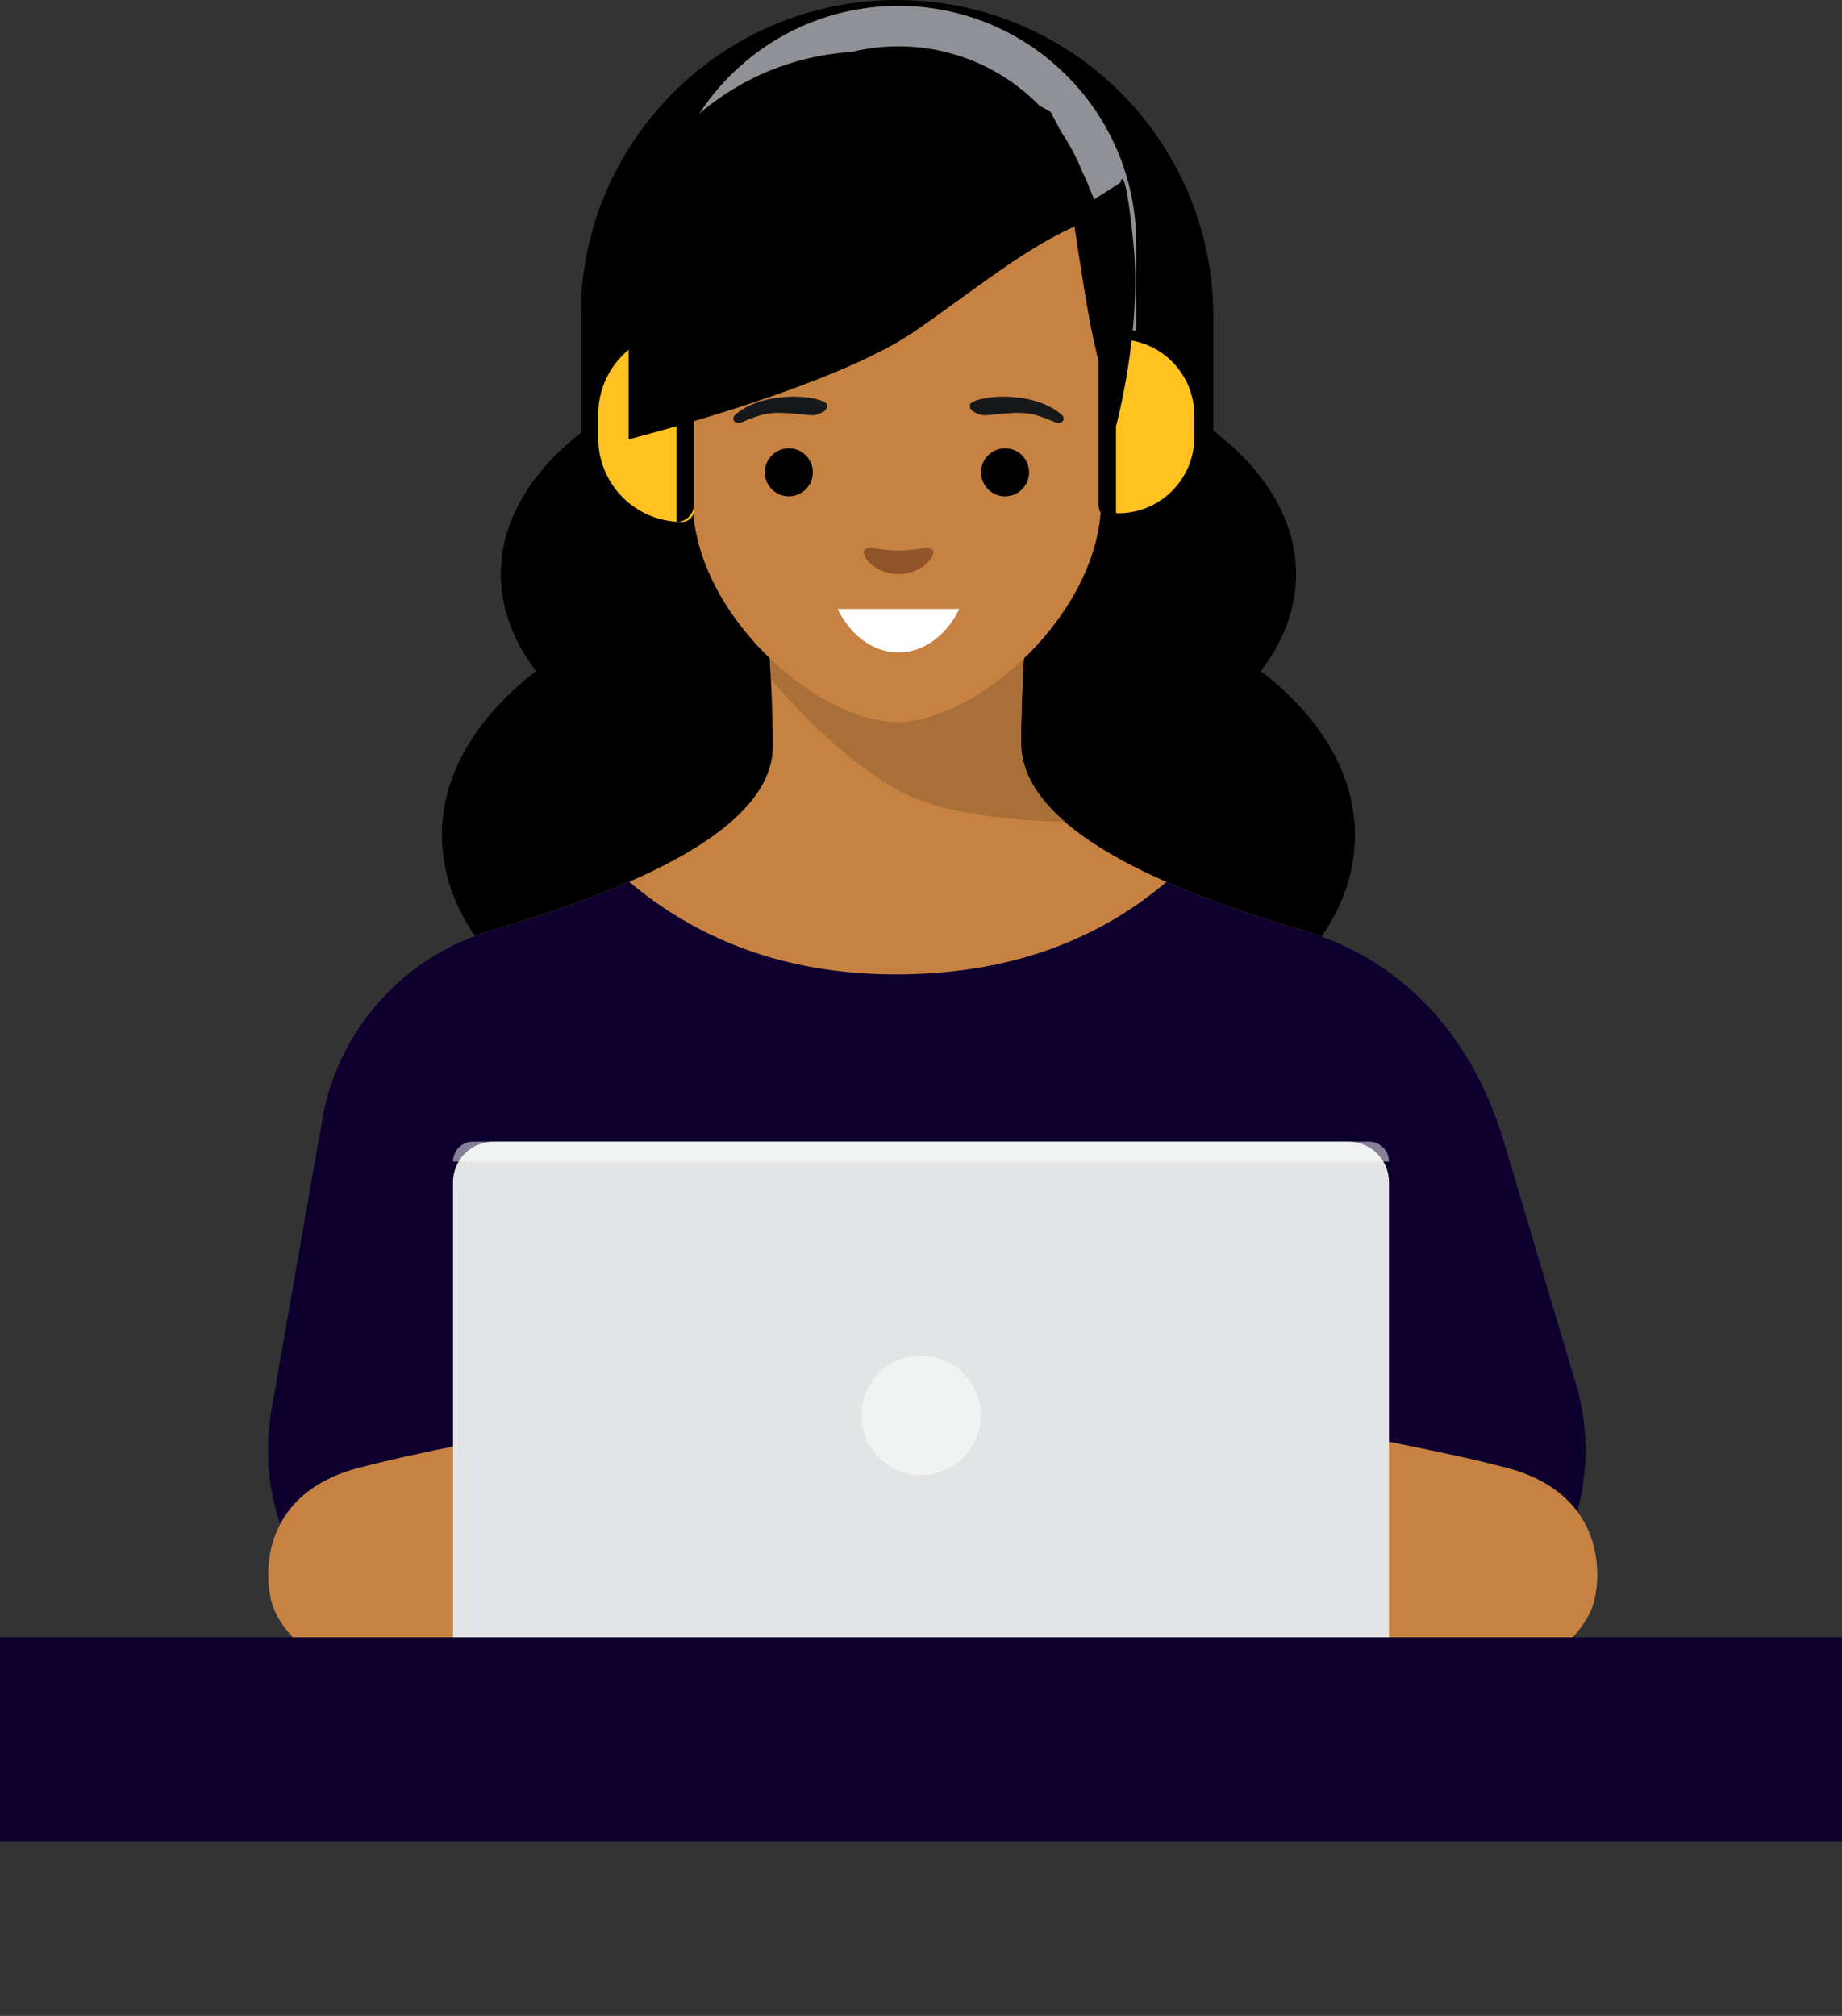 <svg xmlns="http://www.w3.org/2000/svg" fill="none" viewBox="0 0 159 174" height="174" width="159">
<rect x="0" y="0" width="159" height="174" fill="#333333" stroke="none"/>
<path fill="black" d="M77.555 95.364C99.319 95.364 116.963 84.942 116.963 72.086C116.963 59.23 99.319 48.809 77.555 48.809C55.79 48.809 38.147 59.23 38.147 72.086C38.147 84.942 55.79 95.364 77.555 95.364Z"></path>
<path fill="black" d="M77.555 69.833C96.511 69.833 111.878 60.756 111.878 49.559C111.878 38.362 96.511 29.285 77.555 29.285C58.598 29.285 43.231 38.362 43.231 49.559C43.231 60.756 58.598 69.833 77.555 69.833Z"></path>
<path fill="black" d="M77.423 0C92.504 0 104.728 12.22 104.728 27.294V85.684H50.118V27.294C50.118 12.22 62.343 0 77.423 0Z" clip-rule="evenodd" fill-rule="evenodd"></path>
<path fill="#C78242" d="M130.294 122.53L127.207 97.647C126.191 89.45 120.403 82.638 112.475 80.309C96.25 75.542 88.138 70.137 88.138 64.095C88.138 60.758 88.368 55.977 88.829 49.752L66.017 50.443C66.478 56.432 66.708 61.086 66.708 64.407C66.708 70.277 58.606 75.579 42.401 80.312C34.458 82.632 28.655 89.45 27.637 97.659L24.744 120.978C38.371 134.83 57.335 143.42 78.305 143.42C98.481 143.42 116.799 135.469 130.294 122.53Z"></path>
<path fill="#C78242" d="M66.546 58.634C69.799 62.423 74.904 67.383 79.432 69.081C83.056 70.439 88.318 70.842 91.926 70.948C89.4 68.762 88.138 66.478 88.138 64.094C88.138 61.356 88.293 57.645 88.603 52.962L86.944 52.066L66.347 55.104C66.426 56.356 66.493 57.533 66.546 58.634Z"></path>
<path fill="black" d="M66.546 58.634C69.799 62.423 74.904 67.383 79.432 69.081C83.056 70.439 88.318 70.842 91.926 70.948C89.4 68.762 88.138 66.478 88.138 64.094C88.138 61.356 88.293 57.645 88.603 52.962L86.944 52.066L66.347 55.104C66.426 56.356 66.493 57.533 66.546 58.634Z" opacity="0.15"></path>
<path fill="#0E002E" d="M116.858 145.137C130.233 145.137 139.833 132.262 136.023 119.441L129.761 98.366C126.757 88.604 120.403 82.638 112.475 80.309C107.901 78.965 103.971 77.57 100.686 76.124C94.519 81.356 86.88 84.016 77.769 84.102C68.565 84.188 60.746 81.526 54.311 76.113C51.003 77.559 47.033 78.959 42.401 80.311C34.458 82.631 28.655 89.449 27.637 97.658L23.436 121.694C21.297 133.931 30.713 145.137 43.136 145.137C54.808 145.137 68.441 145.137 78.306 145.137C87.985 145.137 103.419 145.137 116.858 145.137Z"></path>
<path fill="#C78242" d="M95.051 24.531C95.051 14.799 87.159 6.91 77.423 6.91C67.688 6.91 59.796 14.799 59.796 24.531V43.188C59.796 52.919 70.531 62.324 77.423 62.324C84.315 62.324 95.051 52.919 95.051 43.188V24.531Z"></path>
<path fill="#C78242" d="M95.742 31.785H93.668C91.377 31.785 89.52 33.641 89.52 35.931V38.004C89.52 40.294 91.377 42.15 93.668 42.15H95.742C98.033 42.15 99.889 40.294 99.889 38.004V35.931C99.889 33.641 98.033 31.785 95.742 31.785Z"></path>
<path fill="#C78242" d="M61.178 31.785H59.105C56.814 31.785 54.957 33.641 54.957 35.931V38.004C54.957 40.294 56.814 42.15 59.105 42.15H61.178C63.469 42.15 65.326 40.294 65.326 38.004V35.931C65.326 33.641 63.469 31.785 61.178 31.785Z"></path>
<path fill="black" d="M86.755 42.841C87.901 42.841 88.829 41.913 88.829 40.768C88.829 39.623 87.901 38.695 86.755 38.695C85.61 38.695 84.682 39.623 84.682 40.768C84.682 41.913 85.61 42.841 86.755 42.841Z"></path>
<path fill="#905629" d="M80.559 47.67C80.559 48.392 79.214 49.559 77.555 49.559C75.895 49.559 74.55 48.392 74.55 47.67C74.55 46.948 75.895 47.525 77.555 47.525C79.214 47.525 80.559 46.948 80.559 47.67Z"></path>
<path fill="white" d="M72.296 52.562C73.409 54.822 75.349 56.317 77.554 56.317C79.76 56.317 81.699 54.822 82.812 52.562H72.296Z"></path>
<path fill="black" d="M68.09 42.841C69.236 42.841 70.164 41.913 70.164 40.768C70.164 39.623 69.236 38.695 68.09 38.695C66.945 38.695 66.017 39.623 66.017 40.768C66.017 41.913 66.945 42.841 68.09 42.841Z"></path>
<path fill="#171819" d="M84.69 35.813C84.126 35.638 83.589 35.379 83.735 34.911C83.88 34.444 86.597 33.837 89.326 34.602C90.319 34.88 91.058 35.317 91.598 35.76C92.112 36.183 91.653 36.698 91.042 36.434C90.561 36.225 90.025 36.016 89.487 35.848C87.784 35.318 85.253 35.989 84.69 35.813Z"></path>
<path fill="#171819" d="M70.422 35.813C70.986 35.638 71.523 35.379 71.377 34.911C71.232 34.444 68.515 33.837 65.787 34.602C64.794 34.88 64.054 35.317 63.515 35.76C63 36.183 63.459 36.698 64.07 36.434C64.552 36.225 65.088 36.016 65.626 35.848C67.329 35.318 69.859 35.989 70.422 35.813Z"></path>
<path fill="#C78242" d="M129.64 126.591C120.595 124.19 101.527 121.515 90.165 117.369C88.041 116.595 85.72 116.546 83.566 117.23C77.831 119.052 74.24 120.47 72.793 121.483C70.912 122.801 68.825 125.289 66.179 128.444C65.21 129.599 64.166 130.843 63.031 132.152C62.07 133.259 61.554 134.144 61.554 134.144C62.479 135.464 63.16 135.387 64.964 134.123C67.273 131.565 69.284 129.686 70.998 128.486L72.348 130.413C72.972 131.302 73.322 131.324 73.657 131.346C73.805 131.355 73.951 131.364 74.117 131.449C74.399 131.595 74.561 131.894 74.734 132.215C75 132.709 75.293 133.254 76.098 133.369C76.603 133.441 76.922 133.445 77.182 133.449C77.606 133.455 77.871 133.458 78.519 133.75C78.943 133.941 79.097 134.082 79.225 134.2C79.413 134.373 79.545 134.493 80.388 134.642C81.806 134.891 84.175 133.619 86.102 132.269C86.507 131.985 86.9 131.625 87.303 131.256C88.818 129.869 92.272 128.805 93.548 129.409C94.825 130.013 95.549 130.3 101.035 132.875C106.521 135.451 113.708 140.502 123.372 143.819C131.827 146.721 136.693 141.19 137.523 138.49C138.301 135.959 138.568 128.699 129.64 126.591Z"></path>
<path fill="#C78242" d="M31.386 126.591C40.43 124.19 59.499 121.515 70.861 117.369C72.984 116.595 75.305 116.546 77.459 117.23C83.194 119.052 86.785 120.47 88.232 121.483C90.113 122.801 92.2 125.289 94.847 128.444C95.815 129.599 96.859 130.843 97.995 132.152C98.955 133.259 99.472 134.144 99.472 134.144C98.546 135.464 97.866 135.387 96.062 134.123C93.752 131.565 91.741 129.686 90.028 128.486L88.677 130.413C88.054 131.302 87.704 131.324 87.369 131.346C87.22 131.355 87.074 131.364 86.909 131.449C86.626 131.595 86.465 131.894 86.292 132.215C86.026 132.709 85.732 133.254 84.927 133.369C84.423 133.441 84.103 133.445 83.843 133.449C83.419 133.455 83.154 133.458 82.506 133.75C82.082 133.941 81.928 134.082 81.8 134.2C81.612 134.373 81.481 134.493 80.638 134.642C79.219 134.891 76.851 133.619 74.924 132.269C74.519 131.985 74.125 131.625 73.722 131.256C72.207 129.869 68.753 128.805 67.477 129.409C66.201 130.013 65.477 130.3 59.991 132.875C54.505 135.451 47.317 140.502 37.654 143.819C29.198 146.721 24.333 141.19 23.503 138.49C22.724 135.959 22.458 128.699 31.386 126.591Z"></path>
<path fill="#E3E4E5" d="M39.105 102.035C39.105 100.104 40.671 98.539 42.602 98.539H116.399C118.329 98.539 119.895 100.104 119.895 102.035V141.925H39.105V102.035Z"></path>
<path fill="#909196" d="M39.105 141.695C39.105 143.626 40.671 145.191 42.602 145.191H116.399C118.329 145.191 119.895 143.626 119.895 141.695V141.325H39.105V141.695Z"></path>
<rect fill="#0E002E" height="17.612" width="159" y="141.326"></rect>
<path fill="white" d="M39.105 100.257C39.105 99.308 39.875 98.539 40.824 98.539H118.176C119.125 98.539 119.895 99.308 119.895 100.257H39.105Z" opacity="0.5"></path>
<ellipse fill="white" ry="5.155" rx="5.157" cy="122.166" cx="79.499" opacity="0.5"></ellipse>
<path stroke-width="3.496" stroke="#909196" d="M58.774 28.533V21.032C58.774 10.66 67.182 2.252 77.554 2.252V2.252C87.926 2.252 96.333 10.66 96.333 21.032V28.533"></path>
<path fill="#FFC220" d="M95.583 30.224C95.583 29.706 96.003 29.285 96.522 29.285C100.152 29.285 103.095 32.228 103.095 35.858V37.73C103.095 41.36 100.152 44.303 96.522 44.303C96.003 44.303 95.583 43.883 95.583 43.364V30.224Z"></path>
<path fill="black" d="M94.831 30.036C94.831 29.206 95.504 28.533 96.333 28.533V45.053C95.504 45.053 94.831 44.38 94.831 43.55V30.036Z"></path>
<path fill="#FFC220" d="M59.901 29.566C59.901 28.996 59.439 28.533 58.868 28.533C54.875 28.533 51.638 31.77 51.638 35.763V37.823C51.638 41.816 54.875 45.053 58.868 45.053C59.439 45.053 59.901 44.59 59.901 44.02V29.566Z"></path>
<path fill="black" d="M59.901 30.036C59.901 29.206 59.229 28.533 58.399 28.533V45.053C59.229 45.053 59.901 44.38 59.901 43.55V30.036Z"></path>
<path fill="black" d="M58.775 11.263C63.777 6.251 70.117 3.966 77.179 4.505C82.816 4.935 90.7 9.674 90.7 9.674L93.704 15.393L95.05 18.728C90.03 20.113 84.635 24.676 79.056 28.533C73.478 32.391 61.592 36.01 54.268 37.919V22.151C54.268 22.151 55.009 15.035 58.775 11.263Z" clip-rule="evenodd" fill-rule="evenodd"></path>
<path fill="black" d="M97.836 21.024C98.588 28.533 96.334 36.793 96.334 36.793C96.334 36.793 94.74 31.349 94.081 27.782C93.409 24.152 92.578 18.396 92.578 18.396L96.71 15.768C96.71 15.768 97.085 13.515 97.836 21.024Z"></path>
</svg>
